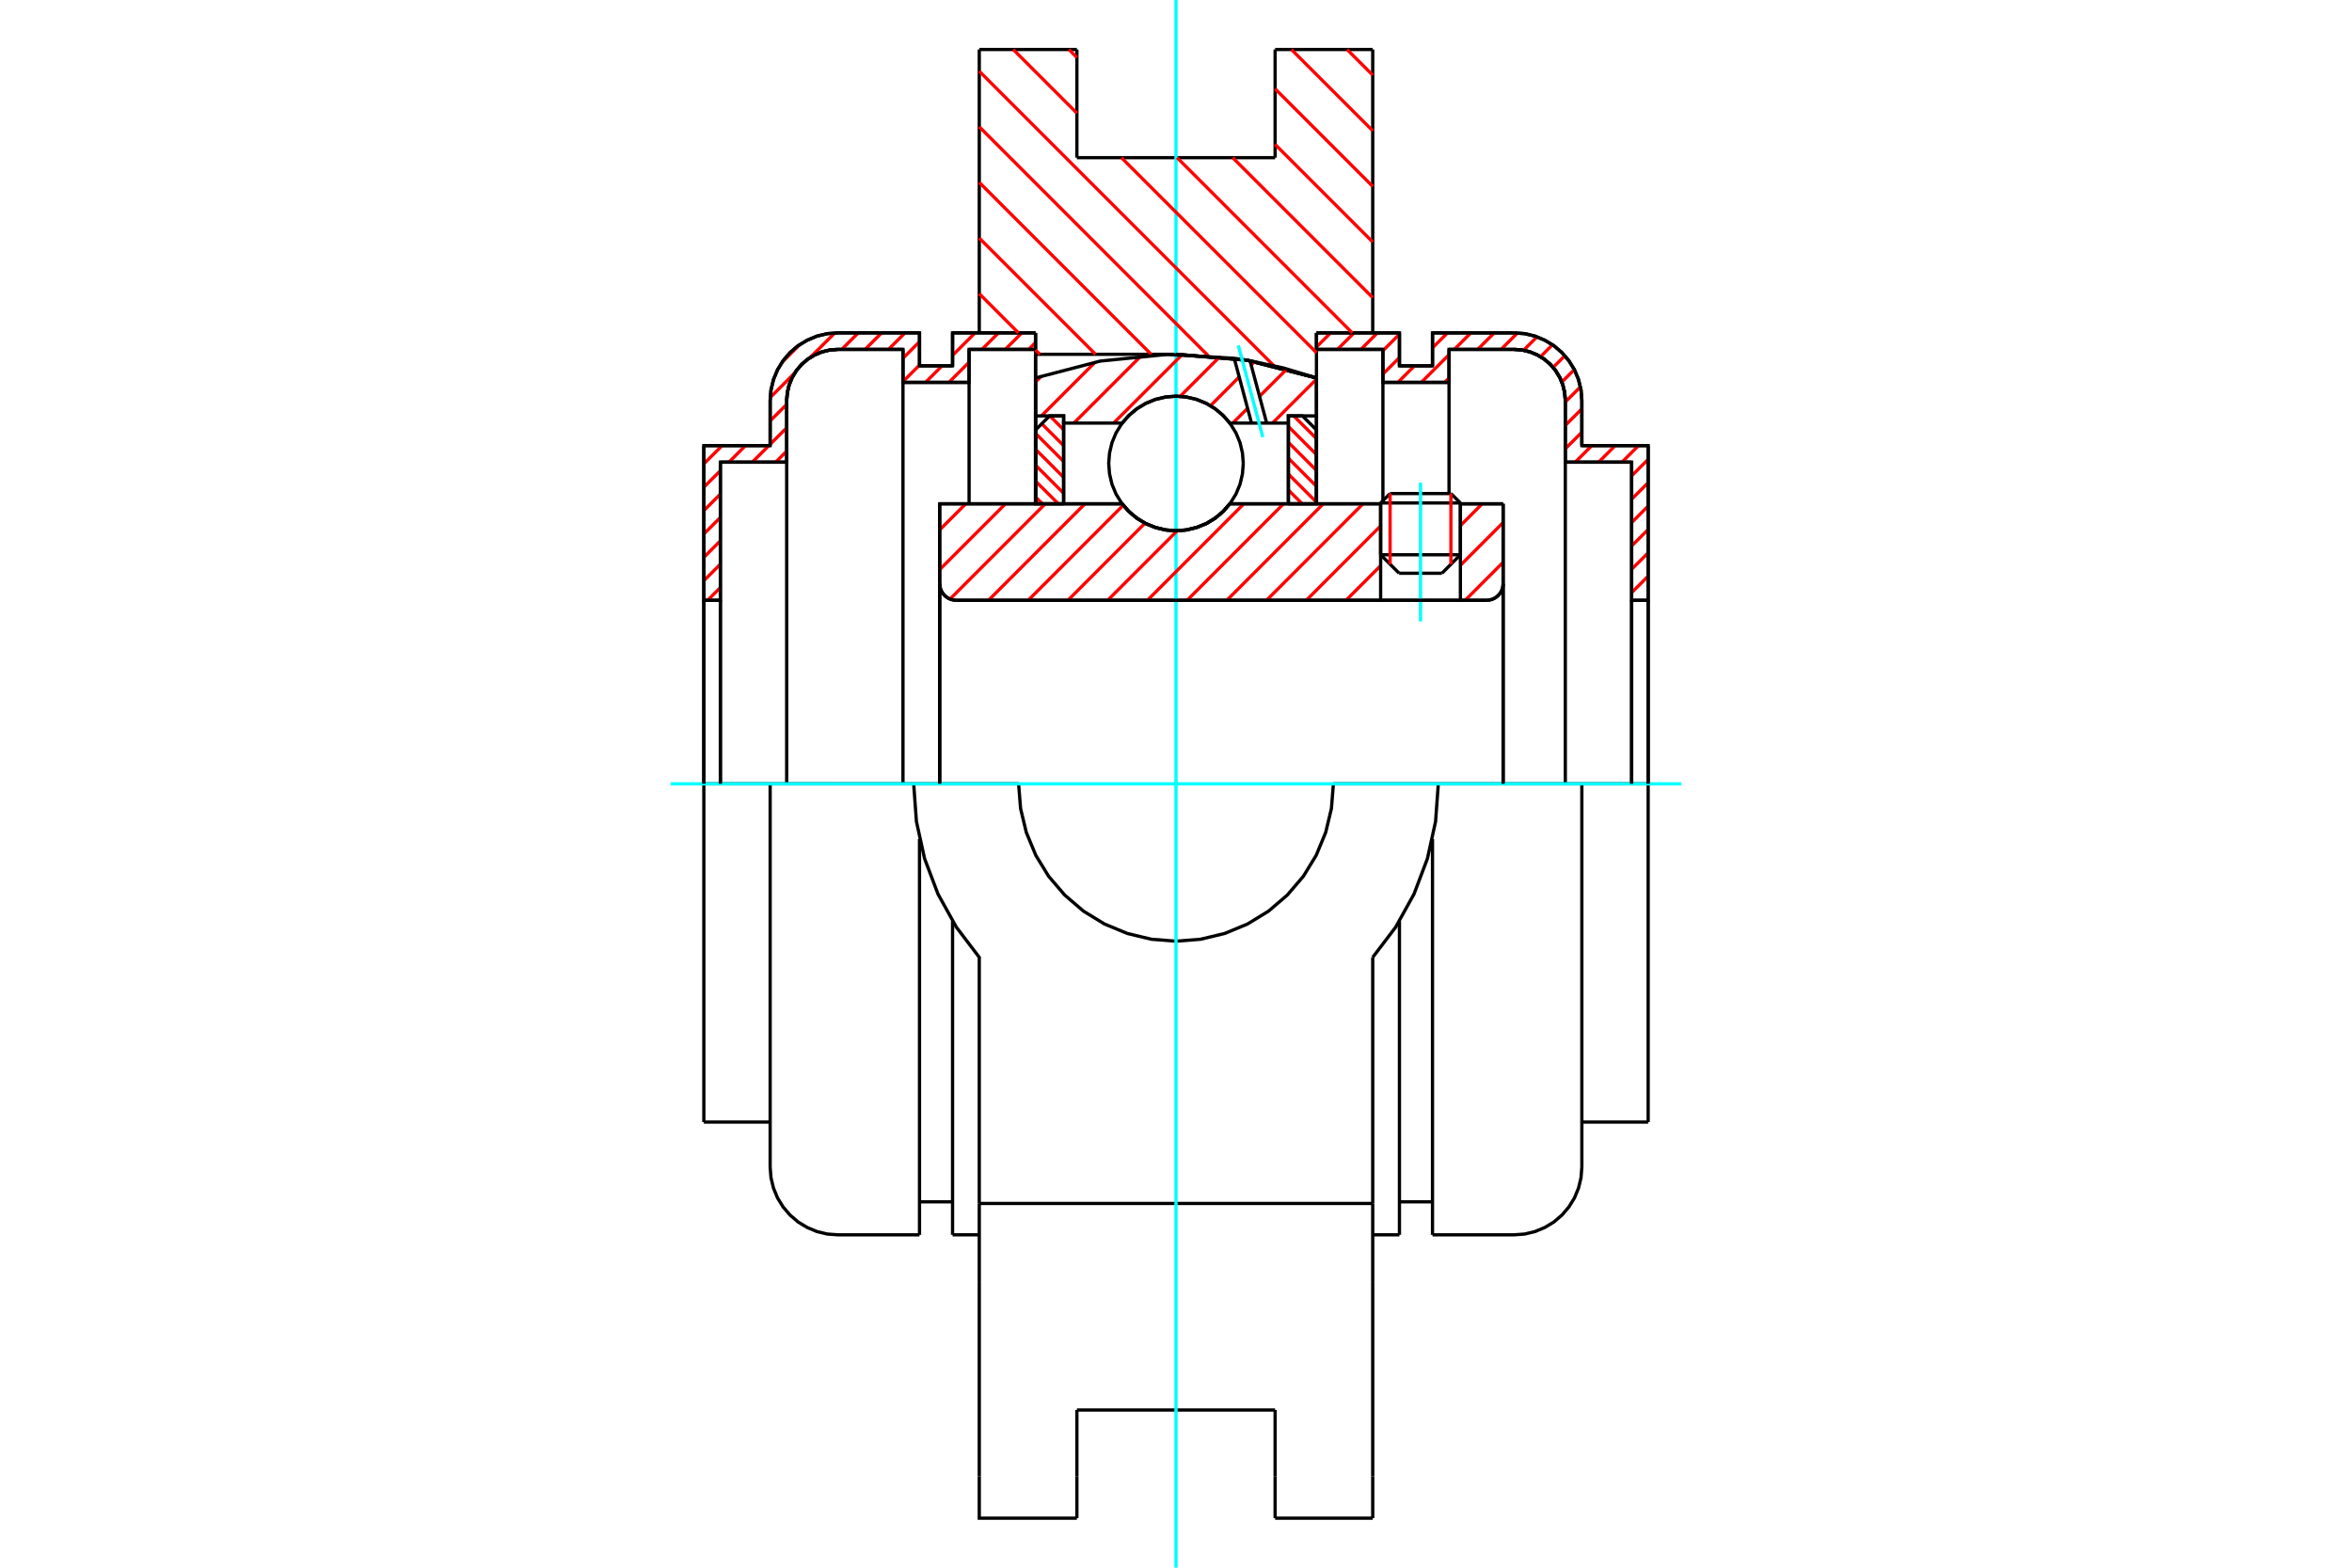 <?xml version="1.0" standalone="no"?>
<!DOCTYPE svg PUBLIC "-//W3C//DTD SVG 1.1//EN"
	"http://www.w3.org/Graphics/SVG/1.1/DTD/svg11.dtd">
<svg xmlns="http://www.w3.org/2000/svg" height="100%" width="100%" viewBox="0 0 36000 24000">
	<rect x="-1800" y="-1200" width="39600" height="26400" style="fill:#FFF"/>
	<g style="fill:none; fill-rule:evenodd" transform="matrix(1 0 0 1 0 0)">
		<g style="fill:none; stroke:#000; stroke-width:50; shape-rendering:geometricPrecision">
			<line x1="22353" y1="7700" x2="21132" y2="7700"/>
			<line x1="21277" y1="7556" x2="22208" y2="7556"/>
			<line x1="21132" y1="8493" x2="22353" y2="8493"/>
			<line x1="22070" y1="8776" x2="21415" y2="8776"/>
			<polyline points="22754,9190 22794,9186 22833,9177 22869,9162 22903,9141 22933,9115 22959,9085 22980,9051 22995,9015 23004,8976 23007,8936"/>
			<line x1="23007" y1="7713" x2="23007" y2="8936"/>
			<line x1="22353" y1="7713" x2="23007" y2="7713"/>
			<line x1="18824" y1="7713" x2="21132" y2="7713"/>
			<polyline points="17176,7713 17281,7833 17403,7935 17539,8017 17687,8076 17841,8113 18000,8125 18159,8113 18313,8076 18461,8017 18597,7935 18719,7833 18824,7713"/>
			<line x1="14383" y1="7713" x2="17176" y2="7713"/>
			<line x1="14383" y1="8936" x2="14383" y2="7713"/>
			<polyline points="14383,8936 14386,8976 14396,9015 14411,9051 14432,9085 14457,9115 14488,9141 14521,9162 14558,9177 14597,9186 14636,9190"/>
			<line x1="22754" y1="9190" x2="14636" y2="9190"/>
			<line x1="23007" y1="8936" x2="23007" y2="12000"/>
			<line x1="14383" y1="8936" x2="14383" y2="12000"/>
			<line x1="21277" y1="7556" x2="21132" y2="7700"/>
			<line x1="22353" y1="7700" x2="22208" y2="7556"/>
			<line x1="22070" y1="8776" x2="22353" y2="8493"/>
			<line x1="21132" y1="8493" x2="21415" y2="8776"/>
			<line x1="21132" y1="7700" x2="21132" y2="8493"/>
			<line x1="22353" y1="8493" x2="22353" y2="7700"/>
			<line x1="21011" y1="758" x2="21011" y2="5096"/>
			<line x1="19517" y1="758" x2="21011" y2="758"/>
			<line x1="19517" y1="2414" x2="19517" y2="758"/>
			<line x1="16483" y1="2414" x2="19517" y2="2414"/>
			<line x1="16483" y1="758" x2="16483" y2="2414"/>
			<line x1="14989" y1="758" x2="16483" y2="758"/>
			<line x1="14989" y1="5096" x2="14989" y2="758"/>
			<line x1="15850" y1="5424" x2="15850" y2="5096"/>
			<line x1="18000" y1="5424" x2="15850" y2="5424"/>
			<polyline points="20150,5786 19090,5515 18000,5424"/>
			<line x1="20150" y1="5096" x2="20150" y2="5786"/>
			<line x1="22015" y1="12000" x2="20409" y2="12000"/>
			<line x1="15591" y1="12000" x2="13985" y2="12000"/>
			<polyline points="15591,12000 15621,12377 15709,12744 15854,13094 16051,13416 16297,13703 16584,13949 16906,14146 17256,14291 17623,14379 18000,14409 18377,14379 18744,14291 19094,14146 19416,13949 19703,13703 19949,13416 20146,13094 20291,12744 20379,12377 20409,12000"/>
			<polyline points="13985,12000 14027,12578 14152,13145 14357,13687 14638,14194 14989,14656 14989,18424"/>
			<line x1="21011" y1="18424" x2="14989" y2="18424"/>
			<line x1="21011" y1="14656" x2="21011" y2="18424"/>
			<polyline points="21011,14656 21362,14194 21643,13687 21848,13145 21973,12578 22015,12000"/>
			<line x1="21011" y1="19628" x2="21011" y2="18424"/>
			<line x1="21011" y1="22600" x2="21011" y2="19628"/>
			<line x1="21011" y1="23242" x2="21011" y2="22600"/>
			<line x1="20150" y1="5786" x2="20150" y2="7713"/>
			<line x1="15850" y1="7713" x2="15850" y2="5424"/>
			<line x1="16483" y1="22600" x2="16483" y2="21586"/>
			<line x1="16483" y1="23242" x2="16483" y2="22600"/>
			<line x1="16483" y1="21586" x2="19517" y2="21586"/>
			<line x1="19517" y1="22600" x2="19517" y2="23242"/>
			<line x1="19517" y1="21586" x2="19517" y2="22600"/>
			<line x1="14989" y1="19628" x2="14989" y2="22600"/>
			<line x1="19517" y1="23242" x2="21011" y2="23242"/>
			<polyline points="14989,22600 14989,23242 16483,23242"/>
			<line x1="14989" y1="19628" x2="14989" y2="18424"/>
			<polyline points="20150,5786 19090,5515 18000,5424"/>
			<line x1="11788" y1="12000" x2="10773" y2="12000"/>
			<line x1="12824" y1="12000" x2="11788" y2="12000"/>
			<line x1="13985" y1="12000" x2="12824" y2="12000"/>
			<line x1="11026" y1="9190" x2="10773" y2="9190"/>
			<line x1="11026" y1="7075" x2="11026" y2="9190"/>
			<line x1="12041" y1="7075" x2="11026" y2="7075"/>
			<line x1="12041" y1="6131" x2="12041" y2="7075"/>
			<polyline points="12824,5349 12702,5358 12582,5387 12469,5434 12364,5498 12271,5578 12191,5671 12127,5776 12080,5889 12051,6009 12041,6131"/>
			<line x1="13821" y1="5349" x2="12824" y2="5349"/>
			<line x1="13821" y1="5854" x2="13821" y2="5349"/>
			<line x1="14833" y1="5854" x2="13821" y2="5854"/>
			<line x1="14833" y1="5349" x2="14833" y2="5854"/>
			<line x1="15850" y1="5349" x2="14833" y2="5349"/>
			<line x1="14580" y1="5096" x2="15850" y2="5096"/>
			<line x1="14580" y1="5601" x2="14580" y2="5096"/>
			<line x1="14074" y1="5601" x2="14580" y2="5601"/>
			<line x1="14074" y1="5096" x2="14074" y2="5601"/>
			<line x1="12824" y1="5096" x2="14074" y2="5096"/>
			<polyline points="12824,5096 12662,5108 12504,5146 12354,5209 12215,5293 12092,5399 11986,5523 11901,5661 11839,5811 11801,5969 11788,6131"/>
			<line x1="11788" y1="6822" x2="11788" y2="6131"/>
			<line x1="10773" y1="6822" x2="11788" y2="6822"/>
			<line x1="10773" y1="9190" x2="10773" y2="6822"/>
			<line x1="10773" y1="17178" x2="10773" y2="12000"/>
			<line x1="11788" y1="17869" x2="11788" y2="12000"/>
			<line x1="15850" y1="5424" x2="15850" y2="7713"/>
			<line x1="14074" y1="18904" x2="14074" y2="12845"/>
			<line x1="14580" y1="18904" x2="14580" y2="14103"/>
			<line x1="10773" y1="9190" x2="10773" y2="12000"/>
			<line x1="11026" y1="9190" x2="11026" y2="12000"/>
			<line x1="12041" y1="7075" x2="12041" y2="12000"/>
			<line x1="13821" y1="5854" x2="13821" y2="12000"/>
			<line x1="14833" y1="5854" x2="14833" y2="7713"/>
			<line x1="10773" y1="17178" x2="11788" y2="17178"/>
			<polyline points="11788,17869 11801,18031 11839,18189 11901,18339 11986,18477 12092,18601 12215,18707 12354,18791 12504,18854 12662,18892 12824,18904 14074,18904"/>
			<line x1="14580" y1="18904" x2="14989" y2="18904"/>
			<line x1="14074" y1="18399" x2="14580" y2="18399"/>
			<polyline points="12824,5349 12702,5358 12582,5387 12469,5434 12364,5498 12271,5578 12191,5671 12127,5776 12080,5889 12051,6009 12041,6131"/>
			<line x1="25227" y1="9190" x2="24974" y2="9190"/>
			<line x1="25227" y1="6822" x2="25227" y2="9190"/>
			<line x1="24212" y1="6822" x2="25227" y2="6822"/>
			<line x1="24212" y1="6131" x2="24212" y2="6822"/>
			<polyline points="24212,6131 24199,5969 24161,5811 24099,5661 24014,5523 23908,5399 23785,5293 23646,5209 23496,5146 23338,5108 23176,5096"/>
			<line x1="21926" y1="5096" x2="23176" y2="5096"/>
			<line x1="21926" y1="5601" x2="21926" y2="5096"/>
			<line x1="21420" y1="5601" x2="21926" y2="5601"/>
			<line x1="21420" y1="5096" x2="21420" y2="5601"/>
			<line x1="20150" y1="5096" x2="21420" y2="5096"/>
			<line x1="21167" y1="5349" x2="20150" y2="5349"/>
			<line x1="21167" y1="5854" x2="21167" y2="5349"/>
			<line x1="22179" y1="5854" x2="21167" y2="5854"/>
			<line x1="22179" y1="5349" x2="22179" y2="5854"/>
			<line x1="23176" y1="5349" x2="22179" y2="5349"/>
			<polyline points="23959,6131 23949,6009 23920,5889 23873,5776 23809,5671 23729,5578 23636,5498 23531,5434 23418,5387 23298,5358 23176,5349"/>
			<line x1="23959" y1="7075" x2="23959" y2="6131"/>
			<line x1="24974" y1="7075" x2="23959" y2="7075"/>
			<line x1="24974" y1="9190" x2="24974" y2="7075"/>
			<line x1="23176" y1="12000" x2="22015" y2="12000"/>
			<line x1="24212" y1="12000" x2="23176" y2="12000"/>
			<line x1="25227" y1="12000" x2="24212" y2="12000"/>
			<line x1="24974" y1="12000" x2="24974" y2="9190"/>
			<line x1="23959" y1="12000" x2="23959" y2="7075"/>
			<line x1="25227" y1="12000" x2="25227" y2="9190"/>
			<line x1="25227" y1="12000" x2="25227" y2="17178"/>
			<line x1="22179" y1="7556" x2="22179" y2="5854"/>
			<line x1="21167" y1="7665" x2="21167" y2="5854"/>
			<line x1="21420" y1="14103" x2="21420" y2="18904"/>
			<line x1="21926" y1="12845" x2="21926" y2="18904"/>
			<line x1="24212" y1="12000" x2="24212" y2="17869"/>
			<polyline points="23959,6131 23949,6009 23920,5889 23873,5776 23809,5671 23729,5578 23636,5498 23531,5434 23418,5387 23298,5358 23176,5349"/>
			<line x1="21420" y1="18399" x2="21926" y2="18399"/>
			<polyline points="21926,18904 23176,18904 23338,18892 23496,18854 23646,18791 23785,18707 23908,18601 24014,18477 24099,18339 24161,18189 24199,18031 24212,17869"/>
			<line x1="24212" y1="17178" x2="25227" y2="17178"/>
			<line x1="21011" y1="18904" x2="21420" y2="18904"/>
		</g>
		<g style="fill:none; stroke:#0FF; stroke-width:50; shape-rendering:geometricPrecision">
			<line x1="21743" y1="9514" x2="21743" y2="7389"/>
			<line x1="10265" y1="12000" x2="25735" y2="12000"/>
			<line x1="18000" y1="24000" x2="18000" y2="0"/>
		</g>
		<g style="fill:none; stroke:#F00; stroke-width:50; shape-rendering:geometricPrecision">
			<line x1="25227" y1="9178" x2="25215" y2="9190"/>
			<line x1="25227" y1="8820" x2="24974" y2="9073"/>
			<line x1="25227" y1="8463" x2="24974" y2="8715"/>
			<line x1="25227" y1="8105" x2="24974" y2="8358"/>
			<line x1="25227" y1="7747" x2="24974" y2="8000"/>
			<line x1="25227" y1="7390" x2="24974" y2="7642"/>
			<line x1="25227" y1="7032" x2="24974" y2="7285"/>
			<line x1="25079" y1="6822" x2="24827" y2="7075"/>
			<line x1="24722" y1="6822" x2="24469" y2="7075"/>
			<line x1="24364" y1="6822" x2="24111" y2="7075"/>
			<line x1="24212" y1="6617" x2="23959" y2="6870"/>
			<line x1="24212" y1="6259" x2="23959" y2="6512"/>
			<line x1="24190" y1="5923" x2="23959" y2="6154"/>
			<line x1="24097" y1="5658" x2="23906" y2="5849"/>
			<line x1="23952" y1="5446" x2="23772" y2="5625"/>
			<line x1="23762" y1="5278" x2="23579" y2="5461"/>
			<line x1="23525" y1="5157" x2="23320" y2="5362"/>
			<line x1="23227" y1="5097" x2="22976" y2="5349"/>
			<line x1="22871" y1="5096" x2="22618" y2="5349"/>
			<line x1="22179" y1="5788" x2="22112" y2="5854"/>
			<line x1="22513" y1="5096" x2="22261" y2="5349"/>
			<line x1="22179" y1="5430" x2="21755" y2="5854"/>
			<line x1="22156" y1="5096" x2="21926" y2="5326"/>
			<line x1="21650" y1="5601" x2="21397" y2="5854"/>
			<line x1="21420" y1="5474" x2="21167" y2="5727"/>
			<line x1="21420" y1="5116" x2="21167" y2="5369"/>
			<line x1="21083" y1="5096" x2="20830" y2="5349"/>
			<line x1="20725" y1="5096" x2="20472" y2="5349"/>
			<line x1="20367" y1="5096" x2="20150" y2="5313"/>
		</g>
		<g style="fill:none; stroke:#000; stroke-width:50; shape-rendering:geometricPrecision">
			<polyline points="20150,5096 21420,5096 21420,5601 21926,5601 21926,5096 23176,5096"/>
			<polyline points="24212,6131 24199,5969 24161,5811 24099,5661 24014,5523 23908,5399 23785,5293 23646,5209 23496,5146 23338,5108 23176,5096"/>
			<polyline points="24212,6131 24212,6822 25227,6822 25227,9190 24974,9190 24974,7075 23959,7075 23959,6131 23949,6009 23920,5889 23873,5776 23809,5671 23729,5578 23636,5498 23531,5434 23418,5387 23298,5358 23176,5349 22179,5349 22179,5854 21167,5854 21167,5349 20150,5349 20150,5096"/>
			<line x1="25227" y1="12000" x2="25227" y2="9190"/>
			<line x1="24974" y1="9190" x2="24974" y2="12000"/>
		</g>
		<g style="fill:none; stroke:#F00; stroke-width:50; shape-rendering:geometricPrecision">
			<line x1="15850" y1="5243" x2="15745" y2="5349"/>
			<line x1="15640" y1="5096" x2="15387" y2="5349"/>
			<line x1="15283" y1="5096" x2="15030" y2="5349"/>
			<line x1="14833" y1="5545" x2="14524" y2="5854"/>
			<line x1="14925" y1="5096" x2="14580" y2="5441"/>
			<line x1="14419" y1="5601" x2="14166" y2="5854"/>
			<line x1="11026" y1="8995" x2="10831" y2="9190"/>
			<line x1="14074" y1="5589" x2="13821" y2="5842"/>
			<line x1="11026" y1="8637" x2="10773" y2="8890"/>
			<line x1="14074" y1="5231" x2="13821" y2="5484"/>
			<line x1="11026" y1="8279" x2="10773" y2="8532"/>
			<line x1="13852" y1="5096" x2="13599" y2="5349"/>
			<line x1="12041" y1="6906" x2="11873" y2="7075"/>
			<line x1="11026" y1="7922" x2="10773" y2="8175"/>
			<line x1="13494" y1="5096" x2="13241" y2="5349"/>
			<line x1="12041" y1="6549" x2="11788" y2="6802"/>
			<line x1="11768" y1="6822" x2="11515" y2="7075"/>
			<line x1="11026" y1="7564" x2="10773" y2="7817"/>
			<line x1="13137" y1="5096" x2="12884" y2="5349"/>
			<line x1="12041" y1="6191" x2="11788" y2="6444"/>
			<line x1="11411" y1="6822" x2="11158" y2="7075"/>
			<line x1="11026" y1="7206" x2="10773" y2="7459"/>
			<line x1="12778" y1="5097" x2="12403" y2="5471"/>
			<line x1="12164" y1="5710" x2="11790" y2="6085"/>
			<line x1="11053" y1="6822" x2="10773" y2="7102"/>
			<line x1="12241" y1="5276" x2="11969" y2="5548"/>
		</g>
		<g style="fill:none; stroke:#000; stroke-width:50; shape-rendering:geometricPrecision">
			<polyline points="15850,5096 14580,5096 14580,5601 14074,5601 14074,5096 12824,5096 12662,5108 12504,5146 12354,5209 12215,5293 12092,5399 11986,5523 11901,5661 11839,5811 11801,5969 11788,6131 11788,6822 10773,6822 10773,9190 11026,9190 11026,7075 12041,7075 12041,6131"/>
			<polyline points="12824,5349 12702,5358 12582,5387 12469,5434 12364,5498 12271,5578 12191,5671 12127,5776 12080,5889 12051,6009 12041,6131"/>
			<polyline points="12824,5349 13821,5349 13821,5854 14833,5854 14833,5349 15850,5349 15850,5096"/>
			<line x1="10773" y1="12000" x2="10773" y2="9190"/>
			<line x1="11026" y1="9190" x2="11026" y2="12000"/>
		</g>
		<g style="fill:none; stroke:#F00; stroke-width:50; shape-rendering:geometricPrecision">
			<line x1="20619" y1="758" x2="21011" y2="1150"/>
			<line x1="19767" y1="758" x2="21011" y2="2002"/>
			<line x1="19517" y1="1360" x2="21011" y2="2854"/>
			<line x1="19517" y1="2211" x2="21011" y2="3705"/>
			<line x1="18868" y1="2414" x2="21011" y2="4557"/>
			<line x1="16361" y1="758" x2="16483" y2="880"/>
			<line x1="18017" y1="2414" x2="20698" y2="5096"/>
			<line x1="15509" y1="758" x2="16483" y2="1732"/>
			<line x1="17165" y1="2414" x2="20150" y2="5399"/>
			<line x1="14989" y1="1090" x2="19500" y2="5601"/>
			<line x1="14989" y1="1941" x2="18491" y2="5444"/>
			<line x1="14989" y1="2793" x2="17620" y2="5424"/>
			<line x1="14989" y1="3645" x2="16768" y2="5424"/>
			<line x1="14989" y1="4496" x2="15588" y2="5096"/>
			<line x1="15850" y1="5358" x2="15917" y2="5424"/>
		</g>
		<g style="fill:none; stroke:#000; stroke-width:50; shape-rendering:geometricPrecision">
			<polyline points="20150,5786 19090,5515 18000,5424"/>
		</g>
		<g style="fill:none; stroke:#F00; stroke-width:50; shape-rendering:geometricPrecision">
			<line x1="22208" y1="7556" x2="22208" y2="8638"/>
			<line x1="21277" y1="8638" x2="21277" y2="7556"/>
			<line x1="15850" y1="7608" x2="15956" y2="7713"/>
			<line x1="15850" y1="7365" x2="16199" y2="7713"/>
			<line x1="15850" y1="7121" x2="16280" y2="7551"/>
			<line x1="15850" y1="6878" x2="16280" y2="7308"/>
			<line x1="15850" y1="6635" x2="16280" y2="7065"/>
			<line x1="15945" y1="6487" x2="16280" y2="6822"/>
			<line x1="16068" y1="6367" x2="16280" y2="6579"/>
		</g>
		<g style="fill:none; stroke:#000; stroke-width:50; shape-rendering:geometricPrecision">
			<polyline points="16280,7713 16280,6367 16065,6367 15850,6582 15850,7713 16280,7713"/>
		</g>
		<g style="fill:none; stroke:#F00; stroke-width:50; shape-rendering:geometricPrecision">
			<line x1="19801" y1="6367" x2="20150" y2="6715"/>
			<line x1="19720" y1="6529" x2="20150" y2="6959"/>
			<line x1="19720" y1="6772" x2="20150" y2="7202"/>
			<line x1="19720" y1="7015" x2="20150" y2="7445"/>
			<line x1="19720" y1="7258" x2="20150" y2="7688"/>
			<line x1="19720" y1="7502" x2="19932" y2="7713"/>
		</g>
		<g style="fill:none; stroke:#000; stroke-width:50; shape-rendering:geometricPrecision">
			<polyline points="19720,7713 19720,6367 19935,6367 20150,6582 20150,7713 19720,7713"/>
			<polyline points="19030,7095 19017,6934 18980,6777 18918,6628 18833,6490 18728,6367 18605,6262 18468,6178 18318,6116 18161,6078 18000,6065 17839,6078 17682,6116 17532,6178 17395,6262 17272,6367 17167,6490 17082,6628 17020,6777 16983,6934 16970,7095 16983,7256 17020,7414 17082,7563 17167,7701 17272,7824 17395,7929 17532,8013 17682,8075 17839,8113 18000,8125 18161,8113 18318,8075 18468,8013 18605,7929 18728,7824 18833,7701 18918,7563 18980,7414 19017,7256 19030,7095"/>
		</g>
		<g style="fill:none; stroke:#F00; stroke-width:50; shape-rendering:geometricPrecision">
			<line x1="20150" y1="5805" x2="19477" y2="6477"/>
			<line x1="19698" y1="5649" x2="19278" y2="6068"/>
			<line x1="19096" y1="6251" x2="18869" y2="6477"/>
			<line x1="19202" y1="5536" x2="19150" y2="5588"/>
			<line x1="18967" y1="5771" x2="18528" y2="6211"/>
			<line x1="18669" y1="5462" x2="18063" y2="6068"/>
			<line x1="18097" y1="5426" x2="17045" y2="6477"/>
			<line x1="17465" y1="5449" x2="16437" y2="6477"/>
			<line x1="16763" y1="5544" x2="15940" y2="6367"/>
			<line x1="15943" y1="5755" x2="15850" y2="5848"/>
		</g>
		<g style="fill:none; stroke:#000; stroke-width:50; shape-rendering:geometricPrecision">
			<polyline points="15850,7713 15850,6367 15850,5786"/>
			<polyline points="18891,5485 17866,5426 16844,5527 15850,5786"/>
			<polyline points="19133,5523 19012,5503 18891,5485"/>
			<polyline points="20150,5786 19647,5634 19133,5523"/>
			<polyline points="20150,5786 20150,6367 19720,6367 19720,6477 19720,7713"/>
			<polyline points="19720,6477 19388,6477 19156,6477 18824,6477 18719,6358 18597,6256 18461,6174 18313,6114 18159,6078 18000,6065 17841,6078 17687,6114 17539,6174 17403,6256 17281,6358 17176,6477 16280,6477 16280,7713"/>
			<polyline points="16280,6477 16280,6367 15850,6367"/>
			<line x1="20150" y1="6367" x2="20150" y2="7713"/>
		</g>
		<g style="fill:none; stroke:#0FF; stroke-width:50; shape-rendering:geometricPrecision">
			<line x1="19329" y1="6692" x2="18954" y2="5288"/>
		</g>
		<g style="fill:none; stroke:#000; stroke-width:50; shape-rendering:geometricPrecision">
			<line x1="19156" y1="6477" x2="18891" y2="5485"/>
			<line x1="19388" y1="6477" x2="19133" y2="5523"/>
		</g>
		<g style="fill:none; stroke:#F00; stroke-width:50; shape-rendering:geometricPrecision">
			<line x1="23007" y1="8608" x2="22426" y2="9190"/>
			<line x1="23007" y1="8000" x2="22353" y2="8655"/>
			<line x1="22687" y1="7713" x2="22353" y2="8047"/>
			<line x1="21132" y1="8660" x2="20602" y2="9190"/>
			<line x1="21132" y1="8051" x2="19994" y2="9190"/>
			<line x1="20862" y1="7713" x2="19386" y2="9190"/>
			<line x1="20254" y1="7713" x2="18778" y2="9190"/>
			<line x1="19646" y1="7713" x2="18170" y2="9190"/>
			<line x1="19038" y1="7713" x2="17562" y2="9190"/>
			<line x1="18019" y1="8125" x2="16954" y2="9190"/>
			<line x1="17526" y1="8009" x2="16346" y2="9190"/>
			<line x1="17193" y1="7734" x2="15738" y2="9190"/>
			<line x1="16606" y1="7713" x2="15130" y2="9190"/>
			<line x1="15998" y1="7713" x2="14541" y2="9171"/>
			<line x1="15390" y1="7713" x2="14383" y2="8720"/>
			<line x1="14782" y1="7713" x2="14383" y2="8112"/>
		</g>
		<g style="fill:none; stroke:#000; stroke-width:50; shape-rendering:geometricPrecision">
			<line x1="23007" y1="12000" x2="23007" y2="7713"/>
			<polyline points="22754,9190 22794,9186 22833,9177 22869,9162 22903,9141 22933,9115 22959,9085 22980,9051 22995,9015 23004,8976 23007,8936"/>
			<polyline points="22754,9190 22353,9190 22353,7713"/>
			<polyline points="22353,9190 21132,9190 21132,7713"/>
			<line x1="21132" y1="9190" x2="14636" y2="9190"/>
			<polyline points="14383,8936 14386,8976 14396,9015 14411,9051 14432,9085 14457,9115 14488,9141 14521,9162 14558,9177 14597,9186 14636,9190"/>
			<polyline points="14383,8936 14383,7713 14813,7713 17176,7713 17281,7833 17403,7935 17539,8017 17687,8076 17841,8113 18000,8125 18159,8113 18313,8076 18461,8017 18597,7935 18719,7833 18824,7713 21132,7713"/>
			<line x1="22353" y1="7713" x2="23007" y2="7713"/>
			<line x1="14383" y1="12000" x2="14383" y2="8936"/>
		</g>
	</g>
</svg>
